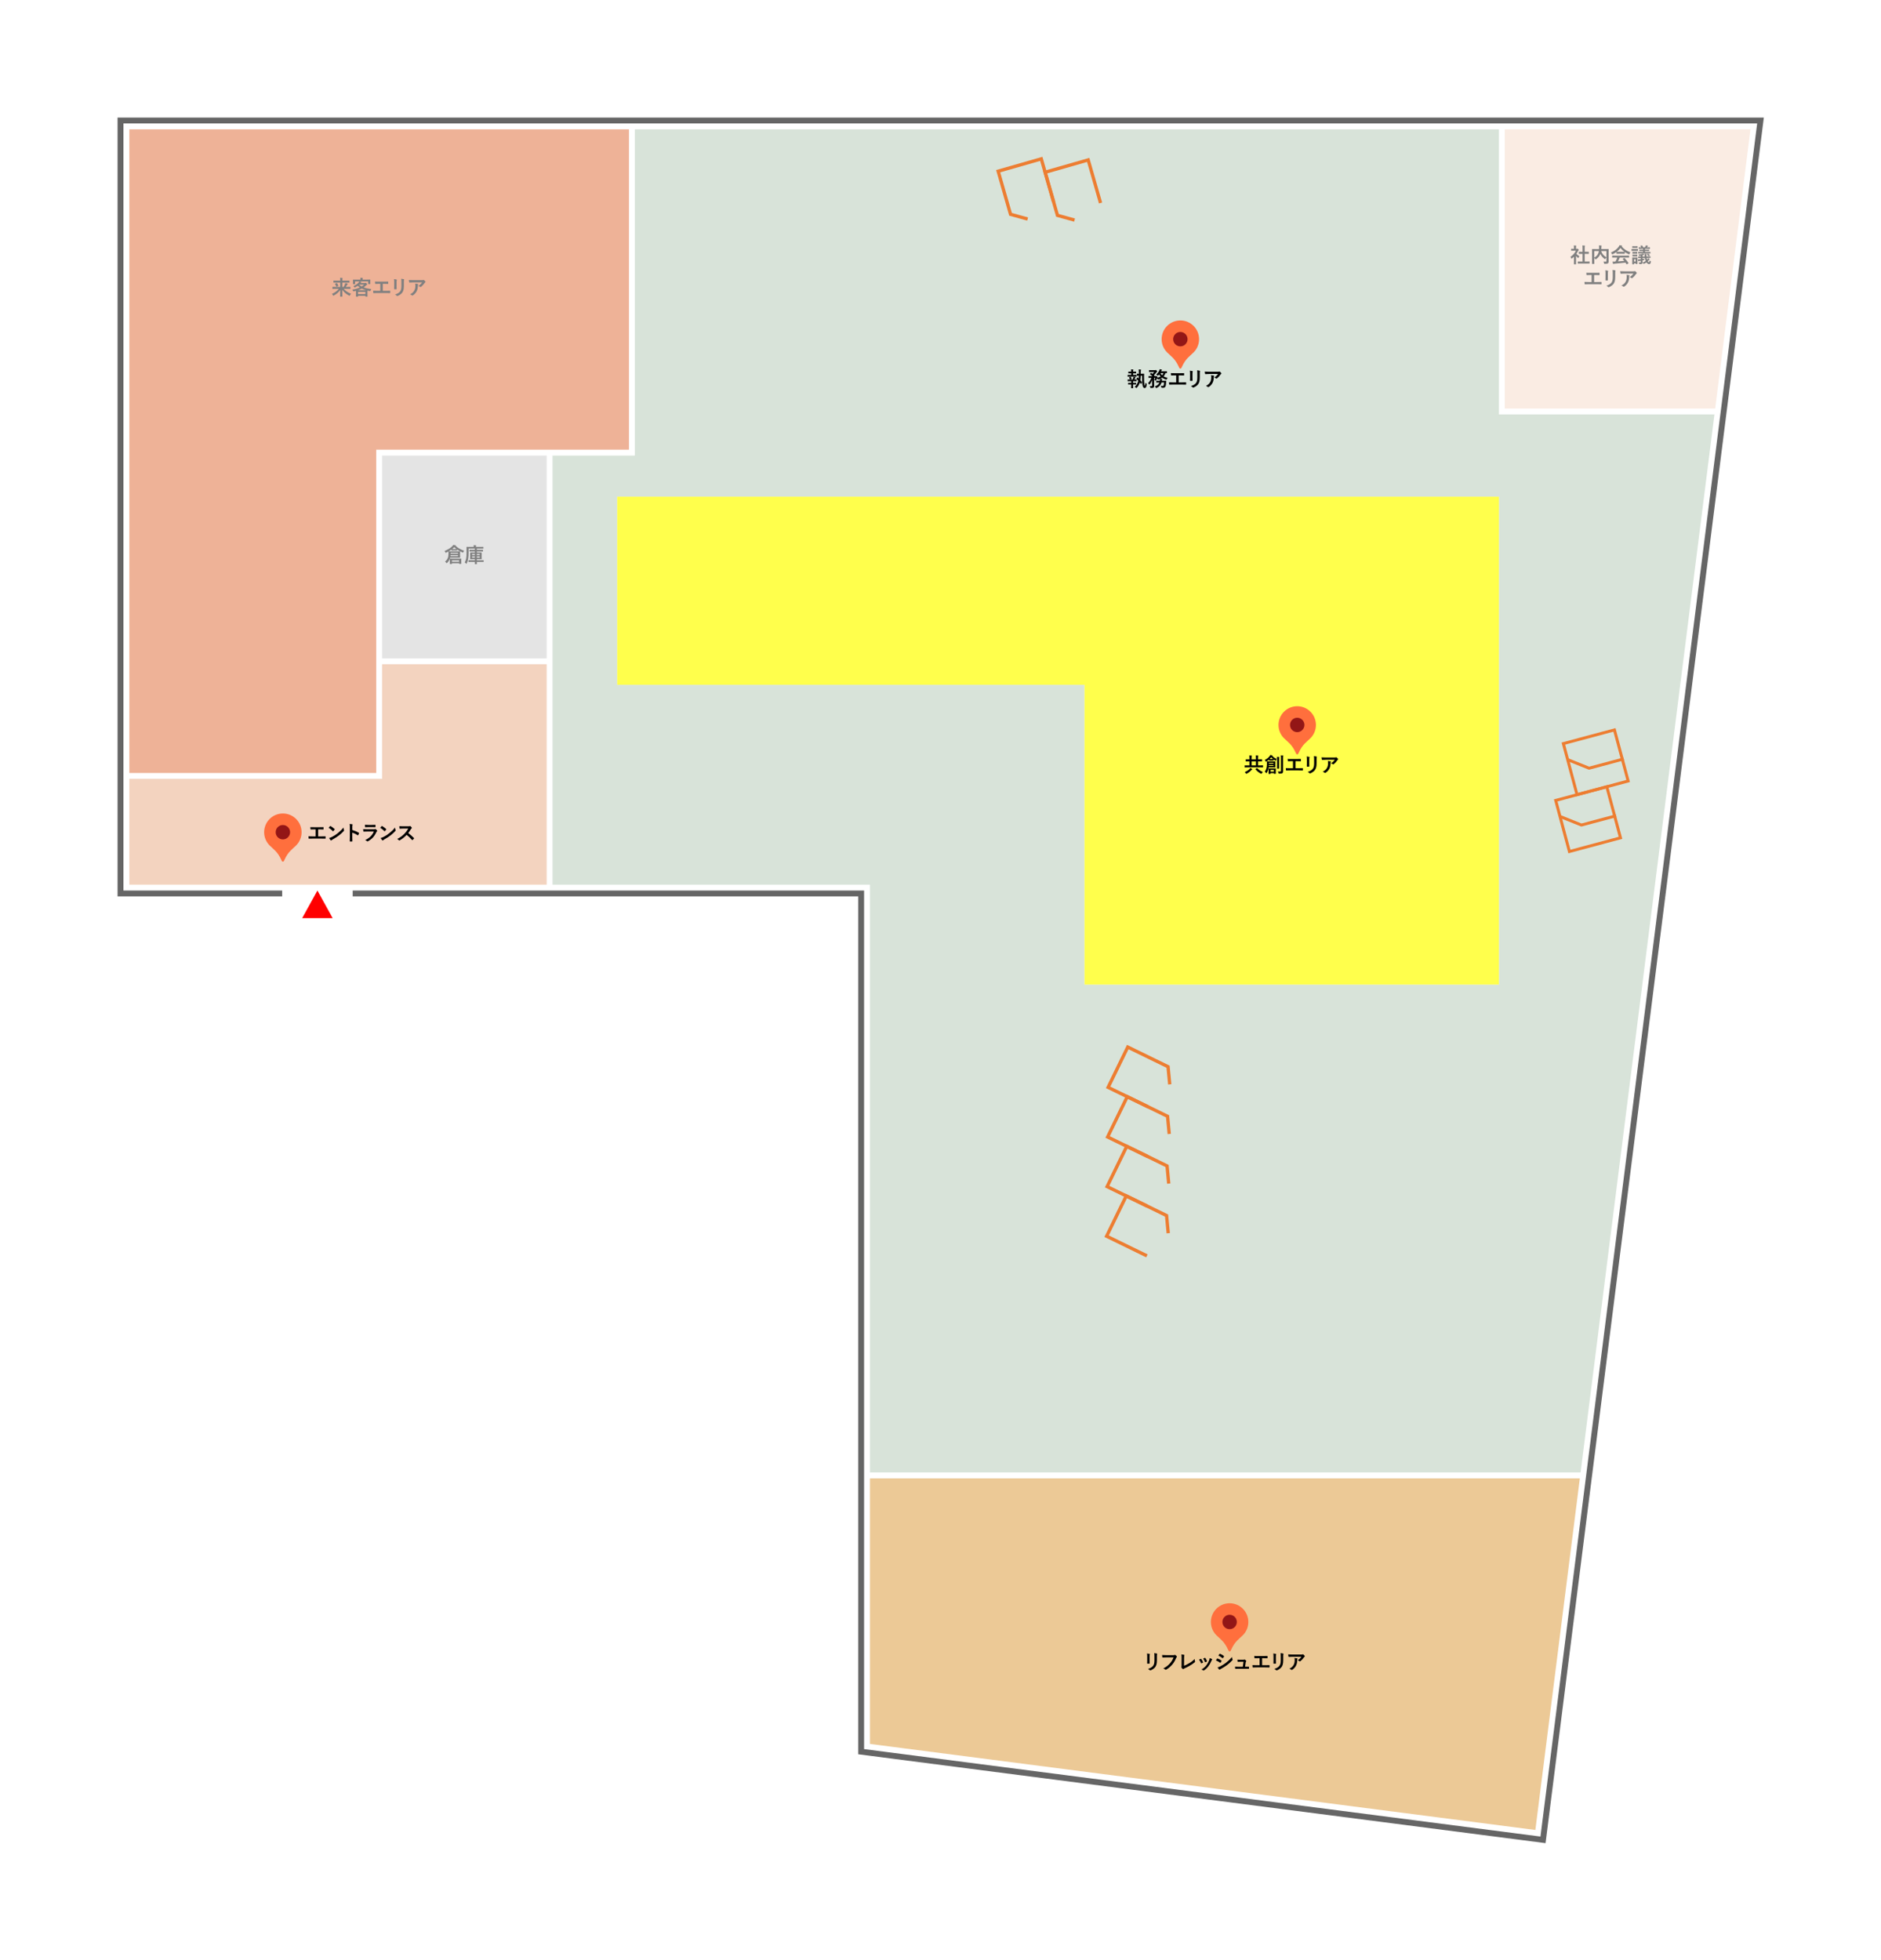 <?xml version="1.0" encoding="utf-8"?>
<svg xmlns="http://www.w3.org/2000/svg" xmlns:xlink="http://www.w3.org/1999/xlink" viewBox="0 0 1280 1334">

<filter id="dropshadow">
	<feGaussianBlur in="SourceAlpha" stdDeviation="3"/>
	<feOffset dx="3" dy="3"/>
	<feComponentTransfer>
		<feFuncA slope="0.5" type="linear"/>
	</feComponentTransfer>
	<feMerge>
		<feMergeNode/>
		<feMergeNode in="SourceGraphic"/>
	</feMerge>
</filter>

  <defs>
    <style>
#shadow{filter:url(#dropshadow);}
      .cls-1 {
        stroke: #666;
        stroke-miterlimit: 10;
        stroke-width: 4px;
      }

      .cls-1, .cls-2, .cls-3 {
        fill: none;
      }

      .cls-2 {
        stroke-miterlimit: 8;
      }

      .cls-2, .cls-3 {
        stroke: #ed7d31;
        stroke-width: 2px;
      }

      .cls-4 {
        fill: gray;
      }

      .cls-5 {
        fill: #e7926c;
      }

      .cls-5, .cls-6, .cls-7, .cls-8, .cls-9, .cls-10, .cls-11 {
        opacity: .7;
      }

      .cls-6 {
        fill: #f9e5d7;
      }

      .cls-7 {
        fill: #eec1a4;
      }

      .cls-12 {
        fill: #ed7d31;
      }

      .cls-13 {
        fill: #931616;
      }

      .cls-14 {
        fill: #ff6f3d;
      }

      .cls-8 {
        fill: #e5b36a;
      }

      .cls-15 {
        fill: #fff;
      }

      .cls-16 {
        fill: red;
      }

      .cls-9 {
        fill: #ff0;
      }

      .cls-10 {
        fill: #d9d9d9;
      }

      .cls-11 {
        fill: #c8d7ca;
      }

      .cls-3 {
        stroke-linejoin: bevel;
      }
    </style>
    <symbol id="entrance" viewBox="0 0 18.77 20.74">
      <polygon class="cls-16" points="0 20.74 18.77 10.37 0 0 0 20.74"/>
    </symbol>
    <symbol id="point" viewBox="0 0 364 468">
      <g>
        <path class="cls-14" d="M182,0c100.52,0,182,81.48,182,182,0,50.26-20.37,95.76-53.31,128.69-34.65,35.08-77.64,59.8-113.21,139.74-5.14,11.55-6.78,17.56-15.49,17.56-8.71,0-10.35-6.01-15.49-17.56-35.56-79.95-78.56-104.66-113.21-139.74C20.37,277.76,0,232.26,0,182,0,81.48,81.48,0,182,0"/>
        <circle class="cls-13" cx="182" cy="182" r="70"/>
      </g>
    </symbol>
    <symbol id="_ブース" data-name="ブース" viewBox="0 0 29 34.42">
      <polyline class="cls-2" points="10.11 33.57 1 28 1 1 28 1 28 28"/>
    </symbol>
    <symbol id="_新規シンボル" data-name="新規シンボル" viewBox="0 0 38 38">
      <g>
        <path class="cls-12" d="M36,2v34H2V2h34M38,0H0v38h38V0h0Z"/>
        <polyline class="cls-3" points="38 21.71 13.57 21.71 1.02 12.3"/>
      </g>
    </symbol>
  </defs>
  <g id="backdrop">
    <rect class="cls-15" width="1280" height="1334"/>
  </g>
  <g id="line">
    <polyline class="cls-1" points="240 608 586 608 586 1192 1050 1252 1198 82 82 82 82 608 192 608"/>
  </g>
  <g id="fill">
    <polygon class="cls-5" points="88 88 428 88 428 306 256 306 256 526 88 526 88 88"/>
    <rect class="cls-10" x="260" y="310" width="112" height="138"/>
    <polygon class="cls-7" points="88 530 260 530 260 452 372 452 372 602 88 602 88 530"/>
    <polygon class="cls-8" points="592 1006 592 1186.73 1044.8 1245.28 1075.07 1006 592 1006"/>
    <polygon class="cls-6" points="1024 278 1167.16 278 1191.19 88 1024 88 1024 278"/>
    <path class="cls-11" d="M1020,282V88H432v222h-56v292h216v400h483.58l91.08-720h-146.65ZM1020,670h-282v-204h-318v-128h600v332Z"/>
    <polygon class="cls-9" points="420 338 420 466 738 466 738 670 1020 670 1020 338 420 338"/>
  </g>
  <g id="furniture">
    <use width="29" height="34.42" transform="translate(677.85 115.73) rotate(-16) scale(1.13)" xlink:href="#_ブース"/>
    <use width="29" height="34.42" transform="translate(766.91 711) rotate(116) scale(1.13 -1.13)" xlink:href="#_ブース"/>
    <use width="29" height="34.42" transform="translate(766.57 744.76) rotate(116) scale(1.13 -1.13)" xlink:href="#_ブース"/>
    <use width="29" height="34.42" transform="translate(766.23 778.53) rotate(116) scale(1.13 -1.13)" xlink:href="#_ブース"/>
    <use width="29" height="34.42" transform="translate(765.89 812.29) rotate(116) scale(1.13 -1.13)" xlink:href="#_ブース"/>
    <use width="29" height="34.42" transform="translate(709.78 116.45) rotate(-16) scale(1.13)" xlink:href="#_ブース"/>
    <use width="38" height="38" transform="translate(1062.62 505.3) rotate(-15)" xlink:href="#_新規シンボル"/>
    <use width="38" height="38" transform="translate(1057.42 543.97) rotate(-15)" xlink:href="#_新規シンボル"/>
  </g>
  <g id="text">
    <g>
      <path d="M216.5,569.17h2c.94,0,1.88-.03,2.83-.06.15-.01.22.06.22.22.01.36.01.76,0,1.12,0,.18-.04.25-.21.25-.67-.03-1.92-.05-2.83-.05h-5.63c-.57,0-1.48.04-2.58.05-.22.02-.25-.04-.29-.28-.06-.31-.1-.81-.1-1.32,1.01.06,2.07.07,2.97.07h1.91v-4.79h-1.09c-1.01,0-1.6.03-2.17.06-.17.01-.2-.08-.24-.29-.06-.28-.11-.83-.11-1.3.7.07,1.26.06,2.42.06h3.96c.85,0,1.62,0,2.45-.04.14-.01.18.07.18.22.01.35.01.74,0,1.09-.01.18-.04.27-.2.27-.94-.04-1.62-.06-2.41-.06h-1.09v4.78Z"/>
      <path d="M224.6,562.18c.06-.07.13-.11.2-.11.06,0,.11.03.18.07.71.38,1.88,1.23,2.68,1.99.08.08.13.14.13.2s-.03.11-.08.18c-.21.28-.67.84-.87,1.05-.07.07-.11.11-.17.11s-.11-.04-.18-.11c-.84-.87-1.85-1.67-2.86-2.28.31-.38.71-.81.98-1.09ZM225.82,569.56c1.71-.88,2.62-1.47,4.03-2.61,1.71-1.39,2.65-2.28,3.84-3.81.08.7.21,1.18.39,1.64.04.1.07.18.07.27,0,.13-.07.24-.22.42-.74.87-1.95,1.99-3.22,2.97-1.16.91-2.34,1.69-4.23,2.74-.63.38-.81.52-.94.64-.08.08-.17.14-.25.14-.07,0-.15-.06-.24-.15-.35-.39-.78-.97-1.12-1.55.71-.2,1.15-.32,1.89-.7Z"/>
      <path d="M239.73,564.8c1.71.53,3.07,1.08,4.45,1.9.15.08.22.18.15.37-.18.46-.41.9-.6,1.22-.06.1-.11.15-.18.15-.04,0-.1-.02-.15-.07-1.29-.83-2.55-1.44-3.68-1.79v3.1c0,.91.03,1.74.06,2.74.01.17-.06.21-.25.21-.41.03-.84.03-1.25,0-.2,0-.27-.04-.27-.21.04-1.04.06-1.86.06-2.76v-6.89c0-1.05-.04-1.51-.14-2.07.64.04,1.34.11,1.75.22.2.04.27.13.27.24,0,.08-.04.2-.11.32-.1.18-.1.53-.1,1.32v2Z"/>
      <path d="M249.58,565.85c-.7,0-1.4.01-2.1.05-.13,0-.18-.08-.21-.27-.08-.35-.11-.87-.15-1.41.8.08,1.65.11,2.58.11h4.8c.24,0,.52-.03.74-.15.07-.05.13-.08.18-.08.07,0,.14.04.21.1.34.27.71.62.94.87.1.1.14.2.14.29,0,.08-.04.18-.15.27-.22.18-.32.34-.48.66-1.4,2.98-3.01,4.73-5.71,6.19-.11.06-.2.1-.28.1-.1,0-.2-.05-.31-.17-.38-.34-.83-.54-1.3-.73,2.59-1.2,4.88-3.14,5.88-5.84h-4.78ZM250.52,562.84c-.63,0-1.33.01-1.92.06-.14,0-.18-.09-.2-.31-.04-.29-.07-.91-.07-1.35.85.08,1.27.1,2.3.1h2.52c.91,0,1.65-.04,2.2-.07.13,0,.17.07.17.22.03.35.03.74,0,1.09,0,.24-.04.29-.25.28-.46,0-1.12-.03-1.97-.03h-2.77Z"/>
      <path d="M259.69,562.18c.06-.07.13-.11.2-.11.06,0,.11.03.18.07.71.38,1.88,1.23,2.68,1.99.08.08.13.14.13.2s-.03.11-.08.18c-.21.28-.67.84-.87,1.05-.07.07-.11.11-.17.11s-.11-.04-.18-.11c-.84-.87-1.85-1.67-2.86-2.28.31-.38.71-.81.98-1.09ZM260.91,569.56c1.71-.88,2.62-1.47,4.03-2.61,1.71-1.39,2.65-2.28,3.84-3.81.08.7.21,1.18.39,1.64.04.1.07.18.07.27,0,.13-.07.24-.22.42-.74.87-1.95,1.99-3.22,2.97-1.16.91-2.34,1.69-4.23,2.74-.63.38-.81.52-.94.64-.08.08-.17.14-.25.14-.07,0-.15-.06-.24-.15-.35-.39-.78-.97-1.12-1.55.71-.2,1.15-.32,1.89-.7Z"/>
      <path d="M277.95,562.27c.5,0,.76-.01.97-.13.06-.04.1-.05.15-.05.08,0,.15.05.24.11.32.25.64.62.91.98.04.07.07.13.07.18,0,.08-.06.18-.18.28-.18.15-.36.36-.52.62-.57.98-1.12,1.77-1.79,2.62,1.34,1,2.59,2.09,3.88,3.39.07.07.11.14.11.2s-.03.13-.1.21c-.27.32-.59.66-.94.95-.06.05-.11.08-.17.08-.07,0-.13-.04-.2-.11-1.18-1.37-2.38-2.48-3.64-3.47-1.58,1.65-3.18,2.84-4.71,3.7-.13.06-.22.11-.32.11-.08,0-.17-.04-.24-.12-.31-.38-.71-.66-1.18-.91,2.18-1.11,3.49-2.1,4.93-3.57,1.01-1.05,1.78-2.04,2.63-3.52h-3.61c-.73.01-1.46.04-2.21.1-.11.01-.15-.08-.18-.24-.07-.29-.13-.97-.13-1.46.76.06,1.46.06,2.37.06h3.85Z"/>
    </g>
    <g>
      <path d="M769.77,255.14v-1.11h-.29c-1.08,0-1.43.03-1.51.03-.14,0-.15-.01-.15-.15v-.88c0-.13.01-.14.15-.14.08,0,.43.01,1.51.01h.29c0-.6-.01-1.05-.1-1.55.52.01.97.04,1.37.1.15.01.22.07.22.14,0,.1-.04.17-.08.25-.07.13-.08.31-.08.7v.36h.34c1.08,0,1.43-.01,1.51-.01.14,0,.15.01.15.14v.88c0,.14-.01.15-.15.15-.08,0-.43-.03-1.51-.03h-.34v1.11h.5c1.18,0,1.55-.03,1.64-.03.14,0,.15.01.15.17v.87c0,.14-.01.15-.15.15-.08,0-.46-.03-1.64-.03h-2.45c-1.18,0-1.57.03-1.64.03-.15,0-.17-.01-.17-.15v-.87c0-.15.01-.17.17-.17.07,0,.46.03,1.64.03h.62ZM769.77,260.53v-1.15h-.63c-1.18,0-1.57.03-1.64.03-.14,0-.15-.01-.15-.17v-.87c0-.14.01-.15.15-.15.07,0,.46.03,1.64.03h1.65c.17-.41.32-.83.45-1.23.06-.18.1-.39.14-.66.39.07.81.17,1.13.28.14.04.2.08.2.15s-.04.13-.1.17c-.07.06-.14.17-.18.27-.15.39-.27.66-.45,1.02.87,0,1.19-.03,1.27-.03.14,0,.15.01.15.15v.87c0,.15-.01.17-.15.17-.08,0-.46-.03-1.64-.03h-.52v1.15h.31c1.09,0,1.44-.03,1.54-.03.14,0,.15.01.15.15v.87c0,.14-.01.15-.15.15-.1,0-.45-.03-1.54-.03h-.31v.91c0,.94.03,1.39.03,1.46,0,.14-.01.15-.15.15h-1.08c-.14,0-.15-.01-.15-.15,0-.08.03-.52.03-1.46v-.91h-.38c-1.09,0-1.46.03-1.54.03-.14,0-.15-.01-.15-.15v-.87c0-.14.01-.15.15-.15.08,0,.45.03,1.54.03h.38ZM769.1,258.19c-.18.06-.21.04-.25-.1-.11-.42-.27-.87-.45-1.23-.07-.15-.04-.17.13-.22l.74-.24c.15-.06.2-.01.25.1.2.39.36.81.48,1.22.04.14.04.18-.14.24l-.76.24ZM776.23,255.65c-.04,1.18-.13,2.19-.27,3.07.38.41.73.84,1.09,1.29.06.06.07.1.07.14,0,.03-.01.07-.07.15l-.53.83c-.06.08-.08.11-.13.11s-.07-.04-.14-.13c-.21-.29-.42-.57-.63-.84-.43,1.44-1.12,2.62-2.04,3.57-.15.15-.22.22-.31.22-.07,0-.15-.07-.31-.24-.24-.22-.53-.42-.83-.56,1.13-.98,2.09-2.42,2.46-4.2-.38-.39-.77-.77-1.18-1.13-.11-.1-.1-.13,0-.28l.43-.67c.08-.14.14-.13.25-.04l.73.64c.06-.57.1-1.21.13-1.92-.76,0-1.06.01-1.19.01-.14,0-.15-.01-.15-.14v-1.06c0-.14.01-.15.15-.15s.42.03,1.22.03v-1.01c0-.84-.03-1.32-.11-1.95.49.01.87.04,1.34.1.14.01.24.08.24.18s-.06.2-.1.32c-.06.18-.1.56-.1,1.4,0,.32,0,.63-.01.94h.29c1.16,0,1.76-.03,1.85-.03.14,0,.17.03.17.18-.03.43-.06,1.01-.06,1.69,0,2.69.08,4.24.21,5.2.11.77.18,1.08.32,1.08.2,0,.31-.74.42-2,.22.27.46.46.74.64.15.1.18.14.18.27,0,.06,0,.1-.01.24-.22,1.88-.73,2.49-1.43,2.49s-1.25-.62-1.51-2.39c-.17-1.09-.28-2.82-.28-6.07h-.92Z"/>
      <path d="M790.4,260.3c-.5,1.68-1.58,2.86-3.25,3.67-.17.07-.27.11-.34.11-.11,0-.17-.08-.31-.32-.17-.31-.41-.59-.66-.8,1.48-.49,2.59-1.3,3.12-2.66h-.24c-1.25,0-1.65.03-1.74.03-.15,0-.17-.01-.17-.15v-.91c0-.15.01-.17.17-.17.08,0,.49.03,1.74.03h.53c.03-.17.04-.35.06-.55.01-.21,0-.45-.01-.71-.35.14-.71.27-1.08.36-.32.08-.34.07-.46-.25-.11-.25-.25-.5-.38-.69-.15.46-.32.87-.62,1.4-.13.21-.17.29-.24.29-.06,0-.13-.04-.25-.11-.28-.15-.6-.28-.83-.34.35-.53.53-.95.71-1.4h-.8v3.64c0,.63.04,1.21.04,1.76,0,.59-.08.9-.45,1.21-.25.2-.6.28-1.65.28-.42,0-.42-.01-.52-.43-.08-.35-.21-.67-.38-.9.43.06.77.07,1.15.07s.49-.11.49-.41v-2.47c0-.43,0-.87.01-1.3-.35.97-.84,1.92-1.64,2.89-.13.14-.21.22-.29.22s-.15-.08-.25-.27c-.15-.29-.38-.57-.57-.74.97-.91,1.77-2.3,2.26-3.56h-.15c-1.18,0-1.57.03-1.65.03-.14,0-.15-.01-.15-.17v-.92c0-.15.01-.17.15-.17.08,0,.48.03,1.65.03h.77c-.49-.48-1.01-.87-1.58-1.3-.06-.04-.1-.08-.1-.11,0-.04.04-.07.11-.14l.57-.49c.14-.13.18-.13.31-.04l.84.6c.39-.41.74-.8,1.08-1.28h-1.79c-1.11,0-1.47.03-1.55.03-.14,0-.15-.01-.15-.15v-1.01c0-.14.01-.15.15-.15.08,0,.45.03,1.55.03h2.42c.13,0,.22-.03.28-.06.07-.03.13-.06.2-.06.11,0,.24.08.53.39.32.34.38.46.38.6,0,.11-.08.2-.2.27-.13.1-.24.22-.39.42-.46.62-.94,1.19-1.57,1.76.11.11.22.24.35.35.1.1.1.14-.06.27l-.08.07h.88c.14,0,.18-.01.27-.06.06-.03.11-.04.18-.04.08,0,.22.07.49.32.34.31.41.45.41.57,0,.1-.03.15-.14.25-.04.03-.07.06-.1.1.9-.21,1.69-.5,2.35-.91-.42-.41-.8-.87-1.09-1.34l-.59.67c-.11.13-.18.18-.27.18-.07,0-.14-.06-.24-.18-.22-.27-.55-.5-.8-.64.98-.84,1.61-1.77,2.06-2.7.15-.32.25-.6.31-.91.41.07.94.2,1.29.28.13.03.2.08.2.18,0,.08-.06.15-.14.21-.08.06-.2.22-.28.39-.07.14-.13.28-.2.41h2.38c1.09,0,1.44-.03,1.53-.03.14,0,.15.01.15.15v.91c0,.14-.01.15-.15.15-.07,0-.29-.01-.87-.03-.29.9-.74,1.65-1.29,2.27.76.46,1.67.78,2.7.92-.2.28-.36.63-.48.98q-.17.42-.59.31c-.94-.29-1.83-.74-2.63-1.33-.39.28-.8.52-1.23.71.36.03.73.07,1.06.11.17.03.25.08.25.17,0,.11-.04.18-.11.28-.07.1-.1.25-.13.57l-.04.25h1.04c1.26,0,1.69-.03,1.78-.03.14,0,.17.04.17.18l-.06.85c-.08,1.37-.15,2.26-.46,2.86-.25.57-.66.95-1.57.95-.24,0-.5,0-.8-.01q-.39-.03-.49-.49c-.07-.32-.18-.62-.31-.88.41.07.81.13,1.21.13.35,0,.53-.06.67-.29.2-.34.28-1.09.35-2.09h-1.77ZM789.63,253.87c.29.56.69,1.07,1.16,1.51.39-.42.7-.92.91-1.51h-2.07Z"/>
      <path d="M802.09,260.23h2c.94,0,1.88-.03,2.83-.06.15-.01.22.06.22.22.01.36.01.76,0,1.12,0,.18-.04.25-.21.25-.67-.03-1.92-.06-2.83-.06h-5.63c-.57,0-1.48.04-2.58.06-.22.01-.25-.04-.29-.28-.06-.31-.1-.81-.1-1.32,1.01.06,2.07.07,2.97.07h1.91v-4.79h-1.09c-1.01,0-1.6.03-2.17.06-.17.01-.2-.08-.24-.29-.06-.28-.11-.83-.11-1.3.7.07,1.26.06,2.42.06h3.96c.85,0,1.62,0,2.45-.04.14-.01.18.07.18.22.01.35.01.74,0,1.09-.01.18-.04.27-.2.27-.94-.04-1.62-.06-2.41-.06h-1.09v4.78Z"/>
      <path d="M809.84,254.3c0-.97-.04-1.5-.15-2.04.59.07,1.33.15,1.74.29.17.04.24.13.24.22,0,.07-.03.14-.06.21-.13.27-.15.62-.15,1.33v2.83c0,.73.03,1.27.04,1.76,0,.21-.08.28-.31.28h-1.12c-.2,0-.28-.07-.27-.24,0-.49.04-1.3.04-1.91v-2.75ZM816.43,256.91c0,2.07-.31,3.46-1.13,4.57-.69.91-1.91,1.76-3.08,2.2-.11.04-.21.07-.29.07-.11,0-.21-.04-.34-.17-.34-.34-.7-.6-1.19-.85,1.5-.46,2.68-1.12,3.42-2.04.64-.8.94-1.96.94-3.74v-2.65c0-1.21-.03-1.65-.15-2.28.67.06,1.34.15,1.82.31.14.04.2.13.2.24,0,.07-.01.15-.06.22-.13.29-.13.66-.13,1.53v2.61Z"/>
      <path d="M822.78,254.48c-.8,0-1.65.06-2.48.11-.17.01-.22-.08-.25-.21-.11-.39-.2-1.09-.25-1.51.95.07,1.72.1,2.84.1h6.01c.59,0,.83-.03.97-.08.07-.03.2-.1.27-.1.11,0,.22.08.32.2.31.27.57.56.84.88.07.08.11.17.11.25,0,.11-.07.21-.2.29-.15.11-.27.25-.38.41-.66.99-1.53,1.96-2.46,2.7-.08.08-.18.13-.29.13s-.24-.06-.34-.14c-.35-.28-.7-.43-1.16-.58,1.12-.84,1.81-1.44,2.51-2.45h-6.05ZM823.56,259.94c.53-.99.69-1.95.69-3.31,0-.52-.03-.84-.14-1.32.69.07,1.42.17,1.81.27.18.04.24.14.24.27,0,.08-.03.17-.07.25-.1.2-.11.34-.13.57-.04,1.36-.18,2.61-.83,3.85-.55,1.05-1.39,2.04-2.55,2.79-.13.08-.25.14-.39.14-.1,0-.2-.04-.28-.13-.34-.29-.74-.52-1.27-.71,1.53-.8,2.33-1.55,2.93-2.68Z"/>
    </g>
    <g>
      <path d="M848.89,522.17c-1.23,0-1.67.03-1.75.03-.13,0-.14-.01-.14-.15v-1.08c0-.14.01-.15.14-.15.08,0,.52.03,1.75.03h1.33v-2.73h-.49c-1.33,0-1.79.03-1.88.03-.14,0-.15-.01-.15-.17v-1.08c0-.13.01-.14.15-.14.08,0,.55.03,1.88.03h.49v-.71c0-.81-.01-1.36-.1-1.99.53.01,1.02.03,1.51.08.14.01.21.08.21.15,0,.13-.06.24-.1.36s-.06.46-.06,1.39v.71h2.96v-.71c0-.81-.01-1.36-.1-1.99.53.01,1.01.03,1.51.08.14.01.21.08.21.15,0,.13-.06.24-.1.36s-.06.46-.06,1.39v.71h.69c1.33,0,1.79-.03,1.88-.03.14,0,.15.01.15.14v1.08c0,.15-.01.17-.15.17-.08,0-.55-.03-1.88-.03h-.69v2.73h1.5c1.23,0,1.65-.03,1.74-.03.14,0,.15.01.15.15v1.08c0,.14-.01.15-.15.15-.08,0-.5-.03-1.74-.03h-8.73ZM851.97,523.22c.13.07.18.13.18.21,0,.11-.08.18-.21.25-.11.07-.25.2-.42.38-.8.94-1.88,1.71-3.12,2.37-.15.07-.25.11-.32.11-.11,0-.17-.08-.32-.31-.21-.34-.5-.66-.74-.84,1.44-.57,2.58-1.37,3.18-1.99.31-.32.45-.53.57-.8.42.18.87.41,1.2.62ZM854.65,520.84v-2.73h-2.96v2.73h2.96ZM855.28,522.71c.13-.08.17-.08.28.03.97,1.06,2.12,1.93,3.81,2.58-.22.21-.5.55-.71.9-.14.24-.2.34-.31.34-.07,0-.15-.04-.31-.11-1.57-.81-2.72-1.74-3.7-2.97-.1-.14-.07-.17.1-.27l.84-.49Z"/>
      <path d="M863.3,522.15c-.08.55-.18,1.06-.31,1.53-.21.78-.57,1.54-.97,2.21-.1.17-.17.25-.24.25s-.14-.08-.28-.25c-.27-.34-.53-.59-.81-.77.59-.83.92-1.58,1.13-2.42.2-.73.31-1.68.31-2.87,0-1.02-.01-1.42-.01-1.57,0-.14.01-.15.14-.15.08,0,.48.03,1.61.03h2.27c1.13,0,1.53-.03,1.6-.03.14,0,.15.01.15.15,0,.08-.03.36-.03,1.13v1.51c0,.74.03,1.04.03,1.12,0,.14-.01.15-.15.15-.07,0-.46-.03-1.6-.03h-2.84ZM863.57,516.89c-.57.5-1.18.95-1.78,1.29-.15.08-.25.14-.32.14-.1,0-.14-.11-.24-.32-.17-.41-.34-.66-.52-.88,1.46-.67,2.55-1.6,3.28-2.61.18-.25.31-.46.41-.73.46.07.84.14,1.29.24.11.03.18.07.18.18,0,.07-.04.13-.14.18.94,1.05,1.75,1.51,3.04,2.07-.2.27-.35.57-.46.9-.08.24-.13.34-.21.34-.07,0-.15-.04-.31-.13-.42-.22-.81-.48-1.18-.76v.67c0,.14-.01.15-.15.15-.08,0-.25-.03-.95-.03h-.81c-.69,0-.87.03-.95.03-.15,0-.17-.01-.17-.15v-.59ZM868.15,524.77c0,1.22.03,1.55.03,1.64,0,.13-.01.14-.15.14h-1.05c-.14,0-.15-.01-.15-.14v-.32h-2.27v.42c0,.14-.01.15-.15.15h-1.01c-.14,0-.15-.01-.15-.15,0-.08.03-.41.03-1.65v-.8c0-.64-.03-.94-.03-1.04,0-.14.01-.15.15-.15.1,0,.42.03,1.47.03h1.7c1.04,0,1.37-.03,1.47-.03.14,0,.15.01.15.15,0,.1-.03.38-.03.87v.88ZM866.56,520.6h-3.11l-.04.56h3.15v-.56ZM863.47,519.11v.55h3.1v-.55h-3.1ZM865.5,516.56c.43,0,.66,0,.78-.01-.45-.36-.85-.78-1.25-1.27-.34.45-.7.88-1.11,1.27.14.01.36.01.76.01h.81ZM864.55,523.92v1.15h2.27v-1.15h-2.27ZM869.07,517.14c0-.92,0-1.42-.1-2.07.5.01.94.04,1.43.1.13.01.18.07.18.15,0,.1-.06.21-.08.31-.04.2-.04.48-.04,1.5v3.87c0,1.19.01,1.77.01,1.85,0,.15-.01.17-.14.17h-1.15c-.13,0-.14-.01-.14-.17,0-.08.03-.66.03-1.85v-3.85ZM873.12,521.94c0,.98.03,2.09.03,2.79s-.1,1.09-.5,1.37c-.39.25-.8.35-2.12.35-.42,0-.42-.01-.52-.45-.1-.41-.25-.8-.45-1.06.56.06.95.07,1.51.07.45,0,.62-.11.62-.56v-8.4c0-.91-.01-1.34-.11-2,.52.01.99.04,1.49.1.14.01.21.08.21.15,0,.13-.04.21-.07.31-.08.17-.08.46-.08,1.42v5.93Z"/>
      <path d="M881.57,522.76h2c.94,0,1.88-.03,2.83-.06.15-.01.22.06.22.22.01.36.01.76,0,1.12,0,.18-.04.25-.21.25-.67-.03-1.92-.06-2.83-.06h-5.63c-.57,0-1.48.04-2.58.06-.22.01-.25-.04-.29-.28-.06-.31-.1-.81-.1-1.32,1.01.06,2.07.07,2.97.07h1.91v-4.79h-1.09c-1.01,0-1.6.03-2.17.06-.17.01-.2-.08-.24-.29-.06-.28-.11-.83-.11-1.3.7.07,1.26.06,2.42.06h3.96c.85,0,1.62,0,2.45-.04.14-.01.18.07.18.22.01.35.01.74,0,1.09-.01.18-.04.27-.2.27-.94-.04-1.62-.06-2.41-.06h-1.09v4.78Z"/>
      <path d="M889.31,516.82c0-.97-.04-1.5-.15-2.04.59.07,1.33.15,1.74.29.17.04.24.13.24.22,0,.07-.03.14-.06.21-.13.27-.15.62-.15,1.33v2.83c0,.73.03,1.27.04,1.76,0,.21-.08.28-.31.28h-1.12c-.2,0-.28-.07-.27-.24,0-.49.04-1.3.04-1.91v-2.75ZM895.91,519.44c0,2.07-.31,3.46-1.13,4.57-.69.91-1.91,1.76-3.08,2.2-.11.04-.21.07-.29.07-.11,0-.21-.04-.34-.17-.34-.34-.7-.6-1.19-.85,1.5-.46,2.68-1.12,3.42-2.04.64-.8.94-1.96.94-3.74v-2.65c0-1.21-.03-1.65-.15-2.28.67.06,1.34.15,1.82.31.14.04.2.13.2.24,0,.07-.01.15-.06.22-.13.29-.13.66-.13,1.53v2.61Z"/>
      <path d="M902.25,517c-.8,0-1.65.06-2.48.11-.17.01-.22-.08-.25-.21-.11-.39-.2-1.09-.25-1.51.95.07,1.72.1,2.84.1h6.01c.59,0,.83-.03.97-.08.07-.03.2-.1.27-.1.11,0,.22.08.32.2.31.27.57.56.84.88.07.08.11.17.11.25,0,.11-.07.21-.2.29-.15.11-.27.25-.38.41-.66.99-1.53,1.96-2.46,2.7-.08.08-.18.13-.29.13s-.24-.06-.34-.14c-.35-.28-.7-.43-1.16-.58,1.12-.84,1.81-1.44,2.51-2.45h-6.05ZM903.04,522.46c.53-.99.69-1.95.69-3.31,0-.52-.03-.84-.14-1.32.69.07,1.42.17,1.81.27.18.04.24.14.24.27,0,.08-.03.17-.07.25-.1.2-.11.34-.13.57-.04,1.36-.18,2.61-.83,3.85-.55,1.05-1.39,2.04-2.55,2.79-.13.08-.25.14-.39.14-.1,0-.2-.04-.28-.13-.34-.29-.74-.52-1.27-.71,1.53-.8,2.33-1.55,2.93-2.68Z"/>
    </g>
    <g>
      <path d="M780.66,1127.23c0-.97-.04-1.5-.15-2.04.59.07,1.33.15,1.74.29.17.04.24.13.24.22,0,.07-.03.14-.06.21-.13.27-.15.62-.15,1.33v2.83c0,.73.03,1.27.04,1.76,0,.21-.08.28-.31.28h-1.12c-.2,0-.28-.07-.27-.24,0-.49.04-1.3.04-1.91v-2.75ZM787.25,1129.85c0,2.07-.31,3.46-1.13,4.57-.69.91-1.91,1.76-3.08,2.2-.11.04-.21.07-.29.07-.11,0-.21-.04-.34-.17-.34-.34-.7-.6-1.19-.85,1.5-.46,2.67-1.12,3.42-2.04.64-.8.94-1.96.94-3.74v-2.65c0-1.21-.03-1.65-.15-2.28.67.06,1.34.15,1.82.31.14.04.2.13.2.24,0,.07-.01.15-.06.22-.13.29-.13.66-.13,1.53v2.61Z"/>
      <path d="M793.52,1127.85c-.91,0-1.71.04-2.31.07-.18.01-.24-.08-.27-.28-.04-.28-.1-1.01-.13-1.42.63.07,1.37.1,2.69.1h5c.42,0,.57-.03.77-.14.07-.04.14-.06.21-.06.08,0,.17.03.27.07.38.24.76.59,1.02.92.07.08.1.15.1.24,0,.13-.07.24-.2.35-.13.13-.2.27-.32.55-.69,1.65-1.54,3.19-2.72,4.55-1.21,1.37-2.56,2.54-3.98,3.33-.13.08-.25.13-.38.13-.11,0-.24-.04-.35-.15-.32-.31-.78-.56-1.3-.77,2.04-1.04,3.29-2,4.58-3.5,1.09-1.25,1.81-2.44,2.37-3.99h-5.06Z"/>
      <path d="M805.69,1133.55c1.08-.42,2.13-.91,3.57-1.76,1.61-.95,2.58-1.74,3.71-2.86.01.64.1,1.21.22,1.62.08.27.04.41-.14.56-1.15.97-2.31,1.74-3.5,2.41-1.06.63-2.16,1.18-3.43,1.74-.35.15-.6.29-.78.45-.08.07-.17.11-.25.11s-.15-.04-.24-.11c-.32-.27-.6-.57-.85-.95-.06-.07-.08-.14-.08-.22,0-.07.03-.15.07-.24.06-.14.06-.41.06-.8l.03-5.27c0-1.15-.04-1.83-.15-2.44.78.1,1.5.21,1.82.31.14.04.22.13.22.27,0,.07-.03.17-.07.29-.1.28-.15.74-.15,1.74l-.04,5.16Z"/>
      <path d="M817.05,1128.84c.15-.07.25-.06.36.1.49.62.94,1.33,1.21,2.07.03.1.06.15.06.21,0,.08-.06.13-.17.2-.34.2-.57.31-.9.43-.2.07-.28,0-.35-.2-.32-.81-.76-1.58-1.32-2.25.48-.27.81-.42,1.11-.56ZM824.74,1129.02c.11.08.18.15.18.24s-.04.15-.15.25c-.21.18-.31.46-.42.71-.6,1.43-1.33,2.7-2.12,3.73-.92,1.18-1.69,1.92-2.89,2.7-.11.08-.22.15-.34.15-.07,0-.15-.03-.22-.1-.35-.28-.67-.43-1.19-.59,1.68-1.11,2.52-1.82,3.36-2.91.7-.91,1.48-2.28,1.89-3.38.18-.52.27-.83.32-1.49.59.18,1.22.43,1.57.67ZM819.88,1128.17c.15-.07.25-.06.36.11.38.49.85,1.37,1.08,2.04.07.21.04.28-.14.38-.27.15-.57.29-.97.43-.15.06-.21-.01-.28-.21-.32-.83-.64-1.5-1.18-2.24.56-.27.88-.42,1.12-.52Z"/>
      <path d="M828.17,1128.72c.07-.1.14-.17.27-.14,1.05.35,1.89.8,2.69,1.37.1.07.15.13.15.21,0,.04-.03.1-.06.15-.15.38-.39.74-.62,1.07-.07.08-.13.14-.18.14s-.1-.03-.17-.08c-.9-.66-1.81-1.12-2.83-1.53.35-.56.57-.97.74-1.19ZM830.44,1133.91c1.33-.7,2.48-1.36,3.84-2.42,1.12-.85,2.62-2.2,4.03-3.91.08.62.2.97.41,1.57.04.1.07.18.07.27,0,.11-.04.21-.15.32-1.3,1.4-2.19,2.17-3.56,3.24-1.22.92-2.52,1.72-4.19,2.63-.34.18-.67.34-.81.48-.08.08-.15.11-.22.11-.1,0-.2-.06-.28-.17-.29-.29-.67-.84-1.04-1.43.59-.11,1.08-.27,1.91-.69ZM829.87,1125.49c.1-.17.18-.2.35-.11.9.36,1.86.88,2.63,1.56.08.06.11.13.11.18s-.01.11-.06.18c-.2.35-.48.8-.71,1.05-.04.07-.1.08-.14.08-.07,0-.14-.04-.21-.1-.73-.6-1.82-1.32-2.72-1.72.24-.36.5-.76.74-1.12Z"/>
      <path d="M847.91,1134.19c.56,0,1.18-.01,1.71-.01.24-.01.29.03.31.25.01.27.01.62,0,.88-.01.27-.06.28-.27.28-.63,0-1.3-.01-1.95-.01h-5.15c-.57,0-1.12,0-1.81.03-.15,0-.21-.07-.24-.28-.06-.29-.07-.74-.07-1.18.8.06,1.32.06,2.02.06h3.25l.48-3.4h-2.25c-.55,0-1.18.03-1.54.04-.17.01-.22-.03-.25-.27-.04-.29-.07-.74-.1-1.21.94.04,1.36.07,1.95.07h1.93c.5,0,.63-.04.83-.13.06-.04.11-.06.15-.06.07,0,.14.04.21.08.25.18.63.49.85.77.08.08.13.17.13.25s-.04.17-.13.25c-.18.2-.22.35-.28.7l-.43,2.87h.66Z"/>
      <path d="M858.86,1133.17h2c.94,0,1.88-.03,2.83-.06.15-.01.22.06.22.22.01.36.01.76,0,1.12,0,.18-.04.25-.21.25-.67-.03-1.92-.06-2.83-.06h-5.63c-.57,0-1.48.04-2.58.06-.22.01-.25-.04-.29-.28-.06-.31-.1-.81-.1-1.32,1.01.06,2.07.07,2.97.07h1.91v-4.79h-1.09c-1.01,0-1.6.03-2.17.06-.17.01-.2-.08-.24-.29-.06-.28-.11-.83-.11-1.3.7.07,1.26.06,2.42.06h3.96c.85,0,1.62,0,2.45-.04.14-.01.18.07.18.22.01.35.01.74,0,1.09-.01.18-.04.27-.2.27-.94-.04-1.62-.06-2.41-.06h-1.09v4.78Z"/>
      <path d="M866.61,1127.23c0-.97-.04-1.5-.15-2.04.59.07,1.33.15,1.74.29.17.04.24.13.24.22,0,.07-.03.14-.06.21-.13.27-.15.62-.15,1.33v2.83c0,.73.03,1.27.04,1.76,0,.21-.08.28-.31.28h-1.12c-.2,0-.28-.07-.27-.24,0-.49.04-1.3.04-1.91v-2.75ZM873.21,1129.85c0,2.07-.31,3.46-1.13,4.57-.69.91-1.91,1.76-3.08,2.2-.11.04-.21.07-.29.07-.11,0-.21-.04-.34-.17-.34-.34-.7-.6-1.19-.85,1.5-.46,2.68-1.12,3.42-2.04.64-.8.94-1.96.94-3.74v-2.65c0-1.21-.03-1.65-.15-2.28.67.06,1.34.15,1.82.31.14.04.2.13.2.24,0,.07-.01.15-.06.22-.13.29-.13.66-.13,1.53v2.61Z"/>
      <path d="M879.55,1127.41c-.8,0-1.65.06-2.48.11-.17.01-.22-.08-.25-.21-.11-.39-.2-1.09-.25-1.51.95.07,1.72.1,2.84.1h6.01c.59,0,.83-.03.97-.08.07-.03.2-.1.27-.1.11,0,.22.08.32.2.31.27.57.56.84.88.07.08.11.17.11.25,0,.11-.07.21-.2.29-.15.11-.27.25-.38.41-.66.99-1.53,1.96-2.46,2.7-.08.08-.18.13-.29.13s-.24-.06-.34-.14c-.35-.28-.7-.43-1.16-.58,1.12-.84,1.81-1.44,2.51-2.45h-6.05ZM880.34,1132.88c.53-.99.69-1.95.69-3.31,0-.52-.03-.84-.14-1.32.69.07,1.42.17,1.81.27.18.04.24.14.24.27,0,.08-.03.17-.07.25-.1.2-.11.34-.13.57-.04,1.36-.18,2.61-.83,3.85-.55,1.05-1.39,2.04-2.55,2.79-.13.08-.25.14-.39.14-.1,0-.2-.04-.28-.13-.34-.29-.74-.52-1.27-.71,1.53-.8,2.33-1.55,2.93-2.68Z"/>
    </g>
    <g>
      <path class="cls-4" d="M228.15,196.54c-1.26,0-1.69.03-1.78.03-.14,0-.15-.01-.15-.17v-1.02c0-.14.01-.15.15-.15.08,0,.52.03,1.78.03h3.36v-3h-2.58c-1.34,0-1.79.03-1.88.03-.14,0-.15-.01-.15-.15v-1.04c0-.14.01-.15.15-.15.08,0,.53.03,1.88.03h2.58v-.29c0-.81-.01-1.09-.1-1.65.5.01,1.02.04,1.51.1.14.01.2.08.2.14,0,.14-.06.27-.08.39-.04.18-.07.45-.07,1.01v.31h2.79c1.34,0,1.79-.03,1.88-.03.15,0,.17.01.17.15v1.04c0,.14-.01.15-.17.15-.08,0-.53-.03-1.88-.03h-2.79v3h.88c.39-.67.71-1.32.92-1.91.1-.25.18-.49.22-.74.46.08,1.01.22,1.42.35.17.06.22.13.22.22,0,.08-.04.14-.13.18-.08.06-.18.2-.35.5-.27.46-.52.9-.84,1.39h1.21c1.26,0,1.69-.03,1.78-.03.14,0,.15.01.15.15v1.02c0,.15-.01.17-.15.17-.08,0-.52-.03-1.78-.03h-2.68c1.26,1.43,2.79,2.44,5.03,3.38-.28.27-.53.64-.73,1.02-.11.25-.15.35-.25.35-.07,0-.15-.06-.32-.14-1.86-.95-3.49-2.25-4.65-3.95.03,2.03.07,3.99.07,4.51,0,.14-.01.15-.15.15h-1.22c-.14,0-.15-.01-.15-.15,0-.55.06-2.45.07-4.43-1.13,1.65-2.56,2.83-4.37,3.82-.17.08-.27.14-.34.14-.1,0-.14-.1-.27-.34-.2-.39-.41-.66-.66-.92,2.02-.91,3.5-1.93,4.67-3.45h-2.42ZM229.09,192.66c.15-.06.2-.06.28.07.32.52.6,1.02.88,1.72.06.14.01.17-.14.22l-1.01.38c-.18.07-.21.06-.27-.08-.24-.64-.53-1.26-.84-1.72-.08-.14-.06-.18.11-.24l.98-.35Z"/>
      <path class="cls-4" d="M250,190.27c1.3,0,1.76-.03,1.85-.03.14,0,.15.01.15.15,0,.08-.03.32-.03.67v.58c0,1.19.03,1.41.03,1.5,0,.14-.01.15-.15.15h-1.15c-.14,0-.15-.01-.15-.15v-1.64h-5.95c.39.07.78.18,1.13.28.13.04.2.08.2.17s-.07.14-.17.2c-.1.06-.15.14-.27.28l-.11.14h2.97c.18,0,.28-.03.35-.06.08-.03.13-.06.2-.06.08,0,.21.06.56.43.34.38.39.48.39.62,0,.11-.04.18-.18.24-.11.06-.24.17-.49.41-.56.53-1.12.99-1.72,1.42,1.46.56,3.17.94,5.21,1.18-.24.32-.39.62-.53,1.05q-.11.35-.55.27c-.53-.1-1.04-.21-1.51-.34-.01.17-.03.48-.03.99v1.11c0,1.46.03,1.82.03,1.89,0,.14-.01.15-.15.15h-1.13c-.14,0-.15-.01-.15-.15v-.43h-4.99v.41c0,.15-.01.17-.15.17h-1.12c-.15,0-.17-.01-.17-.17,0-.07.03-.43.03-1.86v-.95c0-.48-.01-.8-.01-.99-.45.13-.9.24-1.39.35q-.43.1-.59-.27c-.14-.36-.34-.64-.53-.88,2.14-.35,3.8-.81,5.18-1.46-.53-.35-1.02-.74-1.5-1.16-.5.36-1.08.71-1.71,1.04-.18.08-.27.14-.34.14-.08,0-.13-.07-.22-.22-.21-.34-.45-.59-.67-.74,1.72-.77,2.76-1.5,3.61-2.51.14-.18.28-.38.42-.66h-2.86v1.64c0,.14-.01.15-.15.15h-1.15c-.14,0-.15-.01-.15-.15,0-.1.03-.31.03-1.5v-.46c0-.46-.03-.69-.03-.78,0-.14.01-.15.15-.15.08,0,.55.03,1.85.03h3.08v-.22c0-.38-.01-.69-.1-1.05.49.01,1.02.04,1.5.08.15.01.22.07.22.14,0,.1-.04.17-.08.27-.04.13-.07.27-.07.57v.21h3.28ZM249.19,197.5c-1.13-.32-2.13-.7-3.01-1.15-.8.43-1.7.81-2.7,1.15h5.71ZM243.64,200.13h4.99v-1.5h-4.99v1.5ZM244.3,193.7c.56.48,1.16.88,1.83,1.25.59-.38,1.13-.8,1.65-1.28h-3.46l-.03.03Z"/>
      <path class="cls-4" d="M260.49,197.92h2c.94,0,1.88-.03,2.83-.06.15-.01.22.06.22.22.01.36.01.76,0,1.12,0,.18-.04.25-.21.25-.67-.03-1.92-.06-2.83-.06h-5.63c-.57,0-1.48.04-2.58.06-.22.01-.25-.04-.29-.28-.06-.31-.1-.81-.1-1.32,1.01.06,2.07.07,2.97.07h1.91v-4.79h-1.09c-1.01,0-1.6.03-2.17.06-.17.01-.2-.08-.24-.29-.06-.28-.11-.83-.11-1.3.7.07,1.26.06,2.42.06h3.96c.85,0,1.62,0,2.45-.04.14-.01.18.07.18.22.01.35.01.74,0,1.09-.01.18-.04.27-.2.27-.94-.04-1.62-.06-2.41-.06h-1.09v4.78Z"/>
      <path class="cls-4" d="M268.24,191.98c0-.97-.04-1.5-.15-2.04.59.07,1.33.15,1.74.29.17.04.24.13.24.22,0,.07-.03.14-.06.21-.13.27-.15.62-.15,1.33v2.83c0,.73.03,1.27.04,1.76,0,.21-.08.28-.31.28h-1.12c-.2,0-.28-.07-.27-.24,0-.49.04-1.3.04-1.91v-2.75ZM274.83,194.6c0,2.07-.31,3.46-1.13,4.57-.69.91-1.91,1.76-3.08,2.2-.11.04-.21.07-.29.07-.11,0-.21-.04-.34-.17-.34-.34-.7-.6-1.19-.85,1.5-.46,2.68-1.12,3.42-2.04.64-.8.94-1.96.94-3.74v-2.65c0-1.21-.03-1.65-.15-2.28.67.06,1.34.15,1.82.31.14.04.2.13.2.24,0,.07-.01.15-.06.22-.13.29-.13.66-.13,1.53v2.61Z"/>
      <path class="cls-4" d="M281.18,192.16c-.8,0-1.65.06-2.48.11-.17.01-.22-.08-.25-.21-.11-.39-.2-1.09-.25-1.51.95.07,1.72.1,2.84.1h6.01c.59,0,.83-.03.97-.08.07-.03.2-.1.27-.1.11,0,.22.08.32.2.31.27.57.56.84.88.07.08.11.17.11.25,0,.11-.07.21-.2.29-.15.11-.27.25-.38.41-.66.99-1.53,1.96-2.46,2.7-.08.08-.18.13-.29.13s-.24-.06-.34-.14c-.35-.28-.7-.43-1.16-.58,1.12-.84,1.81-1.44,2.51-2.45h-6.05ZM281.96,197.62c.53-.99.69-1.95.69-3.31,0-.52-.03-.84-.14-1.32.69.07,1.42.17,1.81.27.18.04.24.14.24.27,0,.08-.03.17-.07.25-.1.2-.11.34-.13.57-.04,1.36-.18,2.61-.83,3.85-.55,1.05-1.39,2.04-2.55,2.79-.13.08-.25.14-.39.14-.1,0-.2-.04-.28-.13-.34-.29-.74-.52-1.27-.71,1.53-.8,2.33-1.55,2.93-2.68Z"/>
    </g>
    <g>
      <path class="cls-4" d="M306.07,380.27c-.41,1.08-.98,1.92-1.83,2.8-.13.14-.2.21-.27.21s-.14-.08-.27-.27c-.24-.34-.55-.63-.85-.83,1.02-.87,1.51-1.57,1.9-2.54.28-.69.45-1.58.45-3.07,0-.73-.03-1.15-.03-1.28-.49.27-1.01.53-1.54.77-.14.07-.24.1-.31.1-.13,0-.17-.11-.28-.38-.14-.35-.34-.62-.56-.83,2.31-.9,4.33-2.18,5.42-3.38.24-.25.43-.5.57-.76.53.07,1.06.15,1.47.25.17.03.25.07.25.15s-.07.13-.22.2c1.4,1.34,3.52,2.58,5.88,3.38-.25.31-.41.55-.52.88-.1.28-.14.39-.27.39-.07,0-.17-.04-.31-.1-1.36-.57-2.62-1.29-3.68-2.04v.52c0,.14-.01.15-.15.15-.08,0-.34-.03-1.18-.03h-1.18c-.84,0-1.09.03-1.18.03-.14,0-.15-.01-.15-.15v-.48c-.57.42-1.2.83-1.88,1.21.15.01.63.03,1.82.03h3.92c1.32,0,1.78-.03,1.86-.03.14,0,.15.01.15.14,0,.1-.03.39-.03,1.19v1.7c0,.78.03,1.09.03,1.18,0,.13-.01.14-.15.14-.08,0-.55-.03-1.86-.03h-4.8c-.06.24-.13.48-.21.69.04-.03.06-.03.14-.03s.56.03,1.88.03h3.77c1.32,0,1.79-.03,1.88-.03.15,0,.17.01.17.15,0,.08-.03.38-.03.83v.77c0,1.37.03,1.62.03,1.69,0,.14-.01.15-.17.15h-1.19c-.14,0-.15-.01-.15-.15v-.29h-4.87v.36c0,.14-.01.15-.15.15h-1.15c-.15,0-.17-.01-.17-.15,0-.1.03-.34.03-1.72v-.66c0-.6-.03-.88-.03-.98v-.06ZM311.68,377.8h-5.1c-.01.25-.04.48-.07.7h5.17v-.7ZM306.62,376.2v.64h5.06v-.64h-5.06ZM307.54,382.21h4.87v-.92h-4.87v.92ZM309.75,373.63c.42,0,.69,0,.87-.01-.56-.42-1.06-.85-1.48-1.3-.42.45-.9.9-1.42,1.32h2.03Z"/>
      <path class="cls-4" d="M320.89,382.34c-1.36,0-1.82.03-1.91.03-.15,0-.17-.01-.17-.14v-.84c0-.15.01-.17.17-.17.08,0,.55.03,1.91.03h2.25v-.76h-1.18c-1.34,0-1.79.03-1.89.03-.14,0-.15-.01-.15-.17,0-.08.03-.42.03-1.22v-1.79c0-.78-.03-1.12-.03-1.2,0-.15.01-.17.15-.17.1,0,.55.03,1.89.03h1.18v-.74h-1.6c-1.37,0-1.85.03-1.93.03-.14,0-.15-.01-.15-.15v-.83c0-.15.01-.17.15-.17.08,0,.56.03,1.93.03h1.6v-.84h-4.26v2.51c0,2.04-.11,3.28-.28,4.29-.21,1.3-.5,2.27-1.05,3.32-.1.18-.15.27-.21.27s-.11-.07-.24-.22c-.28-.34-.59-.62-.87-.8.5-.83.83-1.69.99-2.7.17-.99.27-1.99.27-4.54,0-2.14-.03-3.1-.03-3.18,0-.14.01-.15.15-.15.08,0,.55.03,1.88.03h2.89v-.21c0-.43-.01-.69-.08-.97.52,0,.97.01,1.46.06.15.01.22.08.22.17,0,.07-.06.15-.08.25-.03.1-.07.2-.07.5v.2h3.1c1.32,0,1.78-.03,1.86-.03.13,0,.14.01.14.15v.94c0,.14-.01.15-.14.15-.08,0-.55-.03-1.86-.03h-2.45v.84h2.12c1.37,0,1.85-.03,1.93-.03.14,0,.15.01.15.17v.83c0,.14-.01.15-.15.15-.08,0-.56-.03-1.93-.03h-2.12v.74h1.29c1.32,0,1.78-.03,1.86-.03.15,0,.17.01.17.17,0,.08-.03.42-.03,1.2v1.79c0,.8.03,1.13.03,1.22,0,.15-.01.17-.17.17-.08,0-.55-.03-1.86-.03h-1.29v.76h2.56c1.37,0,1.85-.03,1.92-.03.14,0,.15.01.15.17v.84c0,.13-.01.14-.15.14-.07,0-.55-.03-1.92-.03h-2.56c0,.88.03,1.34.03,1.4,0,.14-.01.15-.15.15h-1.06c-.15,0-.17-.01-.17-.15,0-.06.01-.52.03-1.4h-2.25ZM323.14,377.77v-.8h-1.93v.8h1.93ZM323.14,379.5v-.81h-1.93v.81h1.93ZM324.47,376.97v.8h1.99v-.8h-1.99ZM326.46,378.68h-1.99v.81h1.99v-.81Z"/>
    </g>
    <g>
      <path class="cls-4" d="M1071.03,174.71c-.43.42-.87.81-1.33,1.16-.14.11-.22.18-.29.18-.08,0-.14-.11-.22-.32-.14-.39-.31-.76-.49-.99,1.64-1.04,2.96-2.55,3.66-4.15h-1.58c-1.06,0-1.4.03-1.48.03-.14,0-.15-.01-.15-.15v-1.04c0-.14.01-.15.15-.15.08,0,.42.03,1.48.03h.27v-.57c0-.74-.01-1.19-.11-1.71.53.01.95.04,1.46.1.14.01.22.08.22.14,0,.13-.04.2-.08.29-.08.17-.08.41-.08,1.12v.63h.59c.13,0,.2-.01.27-.06.06-.03.11-.06.15-.06.08,0,.22.08.52.36.27.27.38.41.38.5,0,.07-.03.14-.14.22-.13.13-.21.2-.32.41-.34.71-.74,1.4-1.19,2.05.55.63,1.21,1.13,2.06,1.64-.21.22-.41.56-.56.91-.1.21-.17.31-.27.31-.07,0-.15-.06-.28-.17-.45-.41-.85-.85-1.21-1.3v3.94c0,1.04.03,1.58.03,1.65,0,.14-.01.15-.17.15h-1.12c-.15,0-.17-.01-.17-.15,0-.08.03-.62.03-1.65v-3.35ZM1075.71,179.33c-1.33,0-1.79.03-1.88.03-.14,0-.15-.01-.15-.15v-1.11c0-.14.01-.15.15-.15.08,0,.55.03,1.88.03h1.18v-5.24h-.63c-1.25,0-1.68.01-1.76.01-.13,0-.14,0-.14-.14v-1.11c0-.14.01-.14.14-.14.08,0,.52.01,1.76.01h.63v-2.23c0-1-.01-1.47-.11-2.12.53.01,1.06.04,1.55.1.13.01.22.07.22.14,0,.11-.01.18-.07.29-.08.17-.11.52-.11,1.54v2.27h.88c1.25,0,1.68-.01,1.76-.01.14,0,.15,0,.15.14v1.11c0,.14-.01.14-.15.14-.08,0-.52-.01-1.76-.01h-.88v5.24h1.27c1.33,0,1.78-.03,1.86-.03.15,0,.17.01.17.15v1.11c0,.14-.01.15-.17.15-.08,0-.53-.03-1.86-.03h-3.94Z"/>
      <path class="cls-4" d="M1094.64,175.57c0,1.22.04,1.96.03,2.44,0,.52-.14.92-.45,1.16-.31.24-.8.36-2.17.36-.41,0-.45-.01-.53-.45-.08-.43-.22-.81-.39-1.09.59.04,1.21.07,1.47.06.43-.01.56-.13.56-.48v-2.38c-.28.27-.52.57-.7.88-.13.2-.2.29-.28.29-.07,0-.15-.06-.31-.17-1.23-.92-2.2-2-2.84-3.46l-.04.11c-.59,1.37-1.3,2.44-2.87,3.53-.15.13-.24.18-.31.18-.08,0-.14-.08-.27-.28-.2-.31-.42-.59-.67-.81v1.95c0,1.3.03,1.95.03,2.03,0,.13-.01.14-.17.14h-1.22c-.14,0-.15-.01-.15-.14,0-.1.03-.76.03-2.2v-5.42c0-1.44-.03-2.12-.03-2.21,0-.14.01-.15.15-.15.1,0,.56.03,1.89.03h2.75c.01-.32.03-.66.03-1.01,0-.5-.01-.98-.08-1.5.49.01,1.04.06,1.54.1.14.01.21.08.21.17,0,.1-.04.18-.08.29-.04.14-.06.45-.07,1.02,0,.31-.01.62-.03.92h2.98c1.32,0,1.79-.03,1.88-.03.14,0,.15.01.15.15,0,.08-.03.84-.03,2.3v3.66ZM1084.86,175.33c1.48-.84,2.27-1.82,2.73-2.9.2-.46.34-1.01.43-1.6h-3.17v4.5ZM1093.16,170.83h-3.59c.74,2.16,1.83,3.26,3.59,4.27v-4.27Z"/>
      <path class="cls-4" d="M1099.99,171.46c-.78.57-1.64,1.08-2.54,1.51-.17.08-.27.13-.34.13-.1,0-.14-.1-.25-.35-.17-.35-.36-.66-.63-.92,2.44-.97,4.26-2.45,5.38-4.08.24-.35.36-.59.49-.91.55.07,1.06.17,1.51.29.17.04.25.1.25.2,0,.08-.03.17-.14.22-.08.04-.14.08-.2.13,1.58,1.93,3.47,3.15,5.93,4.01-.27.34-.45.67-.6,1.05-.1.25-.14.35-.24.35-.07,0-.17-.04-.32-.11-.95-.42-1.86-.91-2.67-1.48v1.04c0,.14-.01.15-.15.15-.08,0-.46-.03-1.58-.03h-2.16c-1.12,0-1.5.03-1.58.03-.14,0-.15-.01-.15-.15v-1.06ZM1099.09,175.26c-1.32,0-1.76.03-1.85.03-.15,0-.17-.01-.17-.15v-1.05c0-.14.01-.15.17-.15.08,0,.53.03,1.85.03h7.47c1.32,0,1.76-.03,1.85-.03.15,0,.17.01.17.15v1.05c0,.14-.01.15-.17.15-.08,0-.53-.03-1.85-.03h-4.33c-.35.87-.77,1.75-1.25,2.63,1.46-.08,2.98-.21,4.31-.35-.32-.39-.64-.78-1.02-1.19-.1-.11-.08-.17.08-.25l.9-.46c.15-.08.2-.07.29.03.95,1,1.75,2,2.61,3.25.07.11.07.17-.07.27l-.97.63c-.08.06-.13.08-.17.08s-.07-.03-.11-.1c-.24-.39-.48-.76-.7-1.09-2.33.29-5.18.53-7.56.71-.22.01-.41.07-.5.13-.07.06-.14.08-.24.08s-.17-.07-.2-.2c-.13-.46-.21-.95-.29-1.44.52.04.98.03,1.53,0,.14,0,.29-.01.45-.01.5-.95.91-1.85,1.23-2.72h-1.46ZM1103.88,171.35c.94,0,1.36-.01,1.51-.03-1.01-.73-1.89-1.58-2.65-2.56-.74.98-1.6,1.83-2.56,2.56.13.01.52.03,1.54.03h2.16Z"/>
      <path class="cls-4" d="M1112.96,169.47c1.07,0,1.42-.03,1.5-.03.14,0,.15.01.15.15v.99c0,.15-.01.17-.15.17-.08,0-.43-.03-1.5-.03h-1.06c-1.08,0-1.41.03-1.5.03-.14,0-.15-.01-.15-.17v-.99c0-.14.01-.15.15-.15.08,0,.42.03,1.5.03h1.06ZM1114.25,177.43c0,1.62.03,1.93.03,2.02,0,.14-.01.15-.15.15h-.94c-.14,0-.15-.01-.15-.15v-.31h-1.04v.56c0,.14-.01.15-.15.15h-.95c-.15,0-.17-.01-.17-.15,0-.08.03-.41.03-2.1v-.9c0-.88-.03-1.23-.03-1.32,0-.14.01-.15.17-.15.08,0,.38.03,1.27.03h.67c.9,0,1.19-.03,1.29-.03.14,0,.15.01.15.15,0,.08-.03.42-.03,1.08v.97ZM1112.9,167.55c.9,0,1.18-.03,1.26-.03.15,0,.17.01.17.15v.92c0,.14-.01.15-.17.15-.08,0-.36-.03-1.26-.03h-.73c-.91,0-1.19.03-1.27.03-.14,0-.15-.01-.15-.15v-.92c0-.14.01-.15.15-.15.08,0,.36.03,1.27.03h.73ZM1112.78,171.46c.84,0,1.09-.03,1.18-.03.15,0,.17.01.17.15v.91c0,.14-.01.15-.17.15-.08,0-.34-.03-1.18-.03h-.56c-.85,0-1.11.03-1.19.03-.14,0-.15-.01-.15-.15v-.91c0-.14.01-.15.15-.15.08,0,.34.03,1.19.03h.56ZM1112.78,173.35c.84,0,1.09-.03,1.18-.03.15,0,.17.01.17.15v.9c0,.14-.01.15-.17.15-.08,0-.34-.03-1.18-.03h-.56c-.85,0-1.11.03-1.19.03-.14,0-.15-.01-.15-.15v-.9c0-.14.01-.15.15-.15.08,0,.34.03,1.19.03h.56ZM1112,176.42v1.55h1.04v-1.55h-1.04ZM1120.49,175.52c.07.46.18.87.32,1.25.13-.13.24-.27.34-.39.14-.18.28-.42.42-.7.29.14.59.31.83.48.13.08.17.14.17.22,0,.1-.06.14-.17.2-.1.04-.22.22-.42.43-.21.25-.42.5-.67.76.34.56.6.74.8.74s.34-.32.45-1.26c.13.11.39.29.55.38.34.18.36.2.29.62-.18,1.09-.56,1.47-1.19,1.47-.67,0-1.25-.36-1.79-1.18-.46.34-.98.64-1.6.91-.17.07-.25.11-.34.11-.1,0-.15-.1-.29-.34-.14-.24-.31-.43-.46-.59.85-.24,1.58-.62,2.16-1.04-.27-.6-.46-1.26-.57-2.06l-1.64.03v.64l1.22-.24c-.04.15-.07.48-.1.77-.01.25-.01.28-.24.32l-.88.17c.01.39.04.76.04,1.12,0,.7-.1.98-.38,1.15-.28.17-.59.24-1.41.25q-.43.01-.52-.42c-.06-.25-.17-.56-.27-.74.28.04.59.07.9.07.39,0,.48-.11.48-.48v-.74l-.9.13c-.28.04-.43.08-.5.13-.07.04-.14.08-.2.08-.07,0-.13-.04-.15-.2-.07-.31-.14-.71-.18-1.02.42,0,.77-.03,1.08-.07.28-.03.56-.06.85-.1v-.81c-1.08.01-1.48.04-1.62.04-.13,0-.14-.01-.14-.15v-.74c-.01-.14,0-.14.14-.14.13,0,.56.01,1.62,0v-.57l-.85.13q-.29.04-.38-.21c-.08-.25-.21-.53-.31-.67,1.08-.11,1.81-.25,2.54-.45.24-.07.39-.13.55-.22.24.17.5.43.67.62.06.06.08.11.08.18,0,.08-.08.13-.2.14-.13.01-.27.04-.42.08-.17.06-.34.11-.52.15v.8h1.51s-.04-.94-.04-.94c-.01-.32-.04-.63-.11-.92.41,0,.85.04,1.13.08.2.03.31.07.31.18,0,.08-.04.15-.07.24-.06.14-.04.35-.04.66,0,.24.01.46.03.67h.71c1.27-.04,1.76-.07,1.91-.07s.14.01.14.15v.74c.01.13,0,.14-.13.14-.14,0-.64,0-1.92.01h-.6ZM1116.79,172.44c-1.34,0-1.82.03-1.9.03-.13,0-.14-.01-.14-.15v-.74c0-.14.01-.15.14-.15.08,0,.56.03,1.9.03h1.3v-.63h-.64c-1.25,0-1.65.03-1.74.03-.15,0-.17-.01-.17-.15v-.7c0-.13.01-.14.17-.14.08,0,.49.03,1.74.03h.64v-.62h-.95c-1.32,0-1.76.03-1.86.03-.14,0-.15-.01-.15-.15v-.73c0-.14.01-.15.15-.15.08,0,.49.03,1.54.03-.14-.27-.31-.56-.53-.87-.08-.13-.04-.15.14-.21l.76-.2c.17-.04.2-.04.28.07.25.35.52.77.71,1.2h1.18c.17-.25.31-.49.43-.74.11-.21.17-.38.22-.6.43.07.83.14,1.22.24.13.04.2.08.2.15,0,.1-.04.14-.13.2-.07.04-.17.14-.24.25-.13.17-.22.34-.35.5h.07c1.32,0,1.78-.03,1.86-.03.14,0,.15.01.15.15v.73c0,.14-.01.15-.15.15-.08,0-.55-.03-1.86-.03h-1.4v.62h.94c1.25,0,1.65-.03,1.74-.03.14,0,.15.01.15.14v.7c0,.14-.01.15-.15.15-.08,0-.49-.03-1.74-.03h-.94v.63h1.67c1.34,0,1.82-.03,1.91-.03.14,0,.14.01.14.15v.74c0,.14,0,.15-.14.15-.08,0-.56-.03-1.91-.03h-4.26ZM1121.31,172.71c.14-.07.17-.1.29-.01.35.22.7.52,1.04.9.1.1.1.14-.04.24l-.59.41c-.07.06-.11.08-.15.08-.03,0-.06-.03-.11-.1-.29-.36-.64-.7-.97-.95-.13-.08-.11-.14.03-.22l.5-.34Z"/>
      <path class="cls-4" d="M1084.79,191.92h2c.94,0,1.88-.03,2.83-.06.15-.01.22.06.22.22.01.36.01.76,0,1.12,0,.18-.04.25-.21.25-.67-.03-1.92-.06-2.83-.06h-5.63c-.57,0-1.48.04-2.58.06-.22.01-.25-.04-.29-.28-.06-.31-.1-.81-.1-1.32,1.01.06,2.07.07,2.97.07h1.91v-4.79h-1.09c-1.01,0-1.6.03-2.17.06-.17.01-.2-.08-.24-.29-.06-.28-.11-.83-.11-1.3.7.07,1.26.06,2.42.06h3.96c.85,0,1.62,0,2.45-.04.14-.01.18.07.18.22.01.35.01.74,0,1.09-.01.18-.04.27-.2.27-.94-.04-1.62-.06-2.41-.06h-1.09v4.78Z"/>
      <path class="cls-4" d="M1092.53,185.98c0-.97-.04-1.5-.15-2.04.59.07,1.33.15,1.74.29.17.04.24.13.24.22,0,.07-.03.14-.06.21-.13.27-.15.62-.15,1.33v2.83c0,.73.03,1.27.04,1.76,0,.21-.08.28-.31.28h-1.12c-.2,0-.28-.07-.27-.24,0-.49.04-1.3.04-1.91v-2.75ZM1099.13,188.6c0,2.07-.31,3.46-1.13,4.57-.69.91-1.91,1.76-3.08,2.2-.11.04-.21.07-.29.07-.11,0-.21-.04-.34-.17-.34-.34-.7-.6-1.19-.85,1.5-.46,2.68-1.12,3.42-2.04.64-.8.94-1.96.94-3.74v-2.65c0-1.21-.03-1.65-.15-2.28.67.06,1.34.15,1.82.31.14.04.2.13.2.24,0,.07-.01.15-.06.22-.13.29-.13.66-.13,1.53v2.61Z"/>
      <path class="cls-4" d="M1105.47,186.16c-.8,0-1.65.06-2.48.11-.17.01-.22-.08-.25-.21-.11-.39-.2-1.09-.25-1.51.95.07,1.72.1,2.84.1h6.01c.59,0,.83-.03.97-.08.07-.03.2-.1.27-.1.11,0,.22.08.32.2.31.27.57.56.84.88.07.08.11.17.11.25,0,.11-.07.21-.2.29-.15.11-.27.25-.38.41-.66.99-1.53,1.96-2.46,2.7-.08.08-.18.13-.29.13s-.24-.06-.34-.14c-.35-.28-.7-.43-1.16-.58,1.12-.84,1.81-1.44,2.51-2.45h-6.05ZM1106.26,191.62c.53-.99.69-1.95.69-3.31,0-.52-.03-.84-.14-1.32.69.07,1.42.17,1.81.27.18.04.24.14.24.27,0,.08-.03.17-.07.25-.1.2-.11.34-.13.57-.04,1.36-.18,2.61-.83,3.85-.55,1.05-1.39,2.04-2.55,2.79-.13.08-.25.14-.39.14-.1,0-.2-.04-.28-.13-.34-.29-.74-.52-1.27-.71,1.53-.8,2.33-1.55,2.93-2.68Z"/>
    </g>
  </g>
  <g id="shadow">
    <use width="364" height="468" transform="translate(176.75 550.57) scale(.07)" xlink:href="#point"/>
    <use width="364" height="468" transform="translate(787.48 215.06) scale(.07)" xlink:href="#point"/>
    <use width="364" height="468" transform="translate(867 477.58) scale(.07)" xlink:href="#point"/>
    <use width="364" height="468" transform="translate(821 1088) scale(.07)" xlink:href="#point"/>
  </g>
  <g id="arrow">
    <use width="18.77" height="20.74" transform="translate(205.63 624.77) rotate(-90)" xlink:href="#entrance"/>
  </g>
</svg>